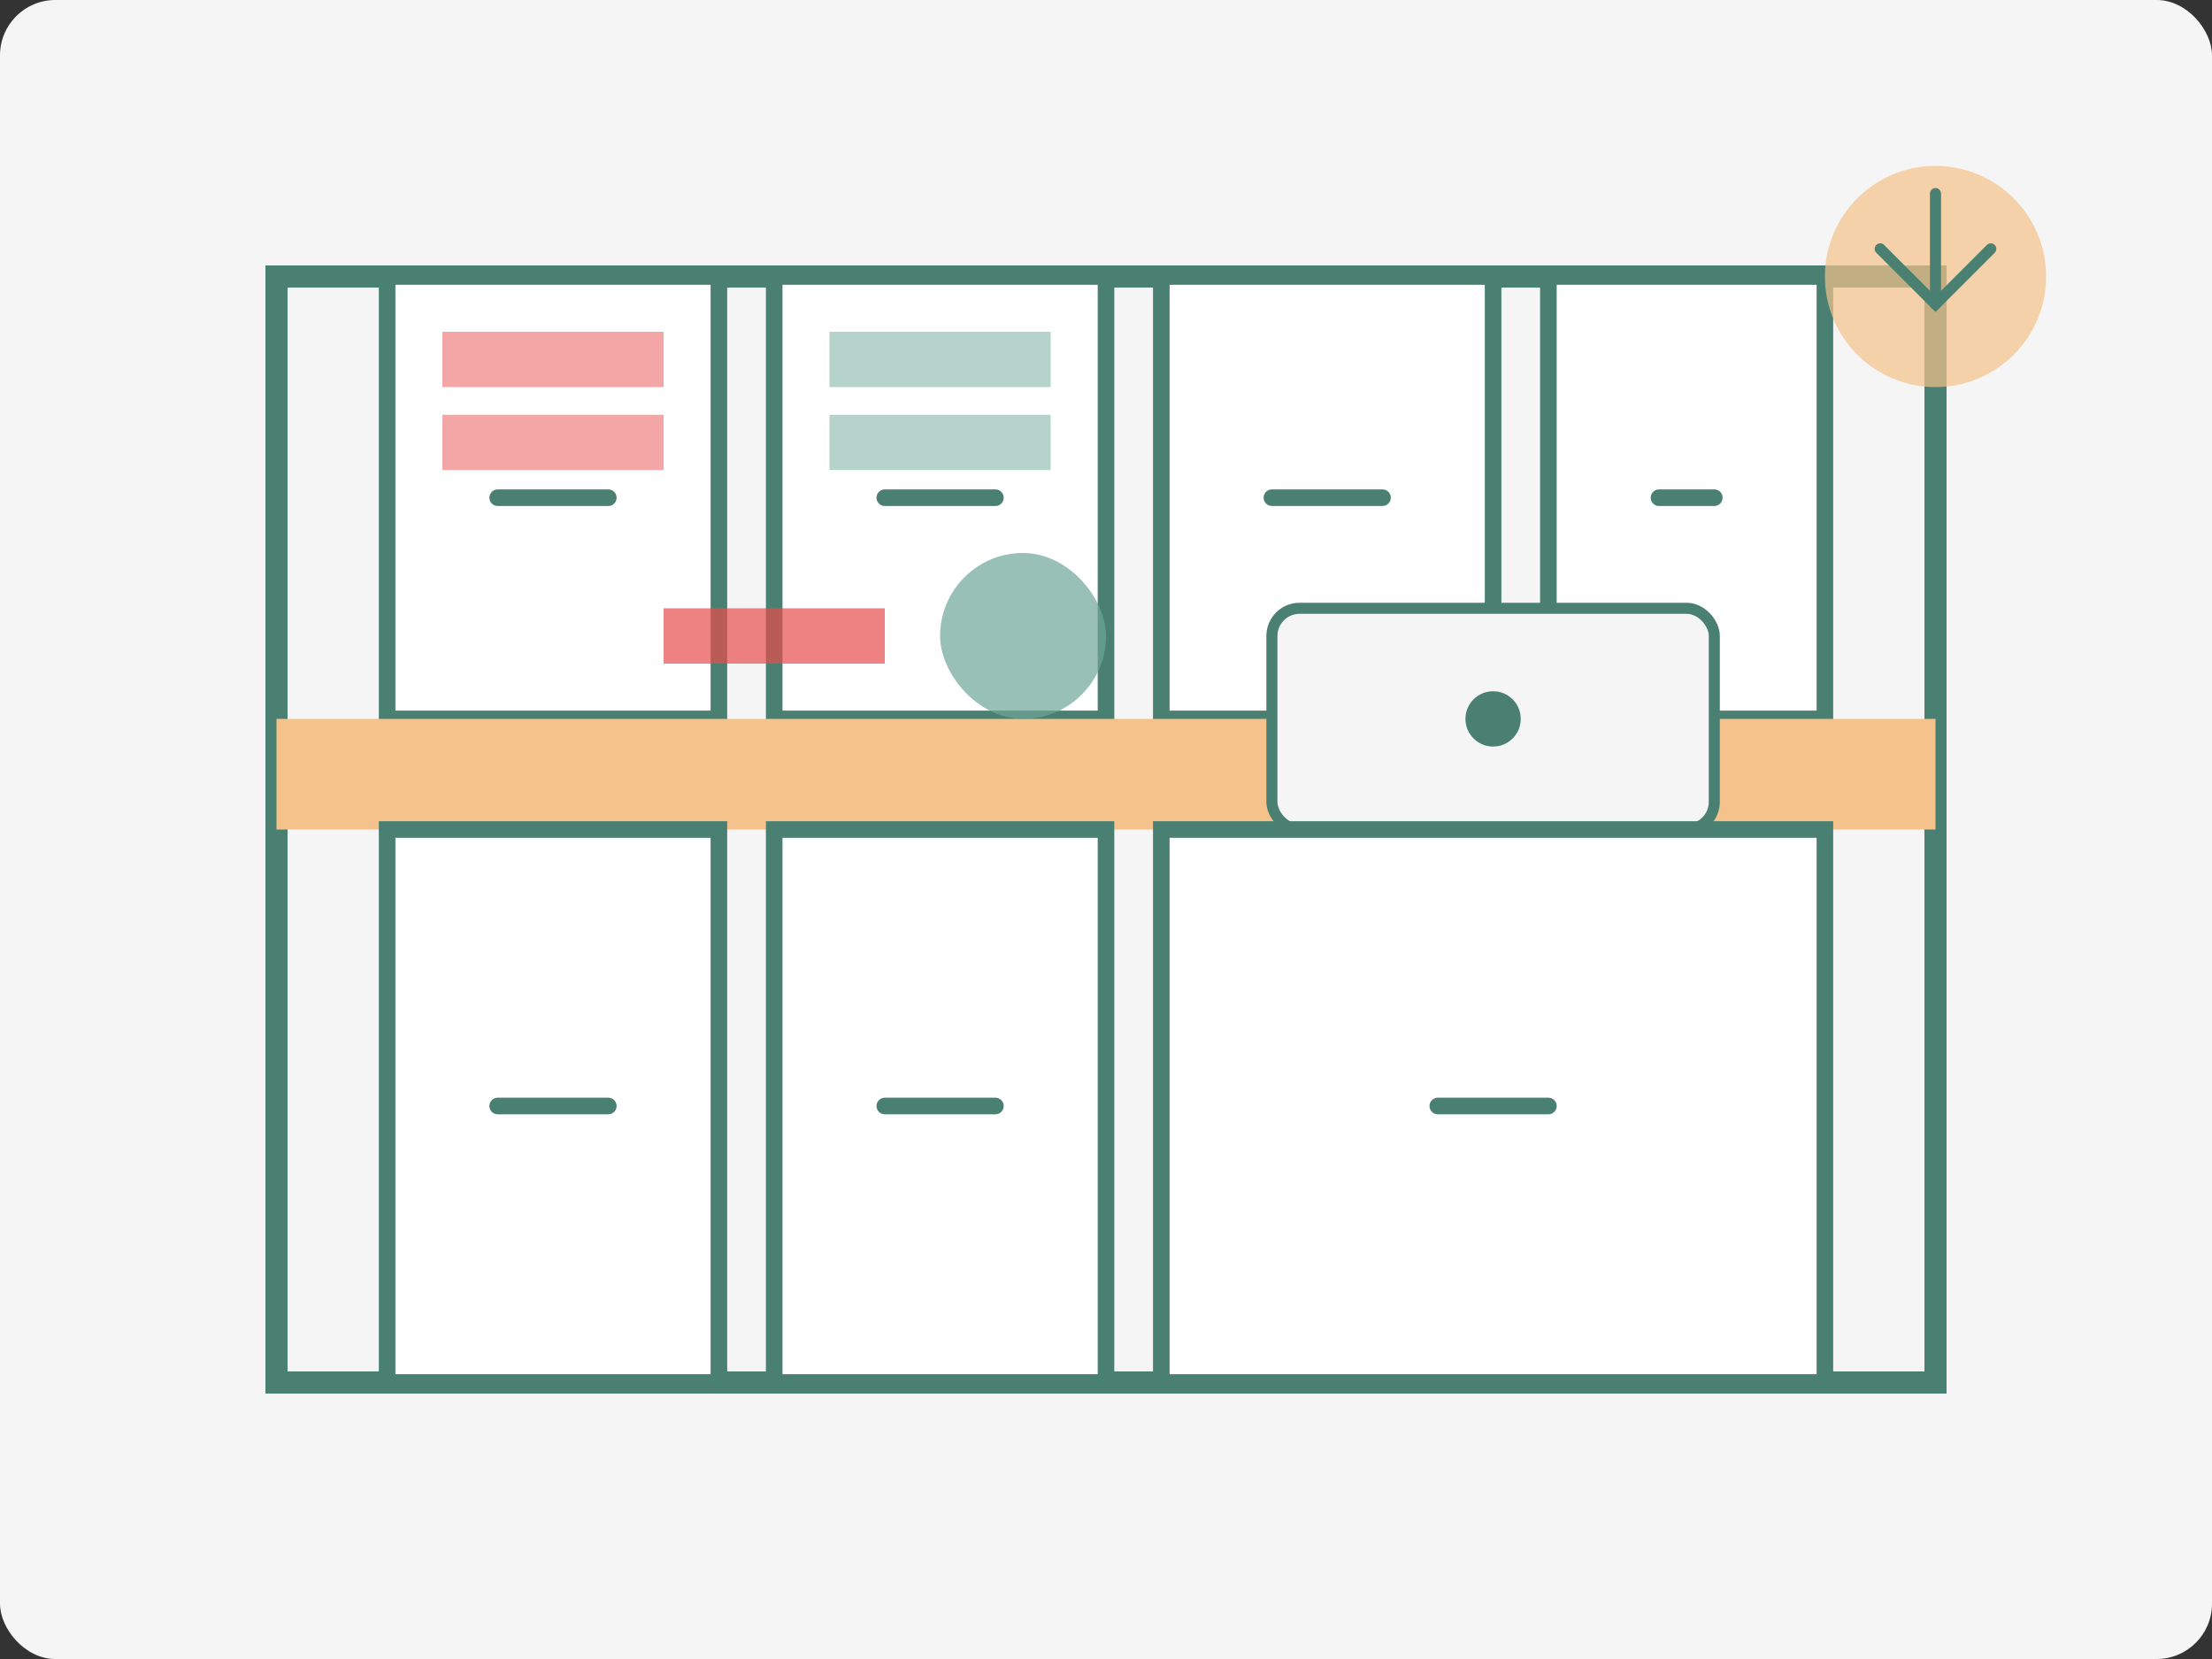 <svg width="400" height="300" viewBox="0 0 400 300" fill="none" xmlns="http://www.w3.org/2000/svg">
  <rect x="0" y="0" width="400" height="300" fill="#333333" stroke="none"/>
  <!-- Background -->
  <rect width="400" height="300" rx="10" fill="#f5f5f5"/>
  
  <!-- Kitchen outline -->
  <rect x="50" y="50" width="300" height="200" stroke="#4a8072" stroke-width="4" fill="none"/>
  
  <!-- Upper cabinets -->
  <rect x="70" y="50" width="60" height="80" stroke="#4a8072" stroke-width="3" fill="white"/>
  <rect x="140" y="50" width="60" height="80" stroke="#4a8072" stroke-width="3" fill="white"/>
  <rect x="210" y="50" width="60" height="80" stroke="#4a8072" stroke-width="3" fill="white"/>
  <rect x="280" y="50" width="50" height="80" stroke="#4a8072" stroke-width="3" fill="white"/>
  
  <!-- Cabinet handles -->
  <line x1="90" y1="90" x2="110" y2="90" stroke="#4a8072" stroke-width="3" stroke-linecap="round"/>
  <line x1="160" y1="90" x2="180" y2="90" stroke="#4a8072" stroke-width="3" stroke-linecap="round"/>
  <line x1="230" y1="90" x2="250" y2="90" stroke="#4a8072" stroke-width="3" stroke-linecap="round"/>
  <line x1="300" y1="90" x2="310" y2="90" stroke="#4a8072" stroke-width="3" stroke-linecap="round"/>
  
  <!-- Countertop -->
  <rect x="50" y="130" width="300" height="20" fill="#f6c28b"/>
  
  <!-- Sink -->
  <rect x="230" y="110" width="80" height="40" rx="5" fill="#f5f5f5" stroke="#4a8072" stroke-width="2"/>
  <circle cx="270" cy="130" r="5" fill="#4a8072"/>
  
  <!-- Lower cabinets -->
  <rect x="70" y="150" width="60" height="100" stroke="#4a8072" stroke-width="3" fill="white"/>
  <rect x="140" y="150" width="60" height="100" stroke="#4a8072" stroke-width="3" fill="white"/>
  <rect x="210" y="150" width="120" height="100" stroke="#4a8072" stroke-width="3" fill="white"/>
  
  <!-- Cabinet handles -->
  <line x1="90" y1="200" x2="110" y2="200" stroke="#4a8072" stroke-width="3" stroke-linecap="round"/>
  <line x1="160" y1="200" x2="180" y2="200" stroke="#4a8072" stroke-width="3" stroke-linecap="round"/>
  <line x1="260" y1="200" x2="280" y2="200" stroke="#4a8072" stroke-width="3" stroke-linecap="round"/>
  
  <!-- Organization elements -->
  <rect x="80" y="60" width="40" height="10" fill="#e94e4d" opacity="0.5"/>
  <rect x="80" y="75" width="40" height="10" fill="#e94e4d" opacity="0.5"/>
  <rect x="150" y="60" width="40" height="10" fill="#6da698" opacity="0.5"/>
  <rect x="150" y="75" width="40" height="10" fill="#6da698" opacity="0.5"/>
  
  <!-- Cooking utensils on countertop -->
  <rect x="170" y="100" width="30" height="30" rx="15" fill="#6da698" opacity="0.7"/>
  <rect x="120" y="110" width="40" height="10" fill="#e94e4d" opacity="0.7"/>
  
  <!-- Small kitchen organization icon -->
  <circle cx="350" cy="50" r="20" fill="#f6c28b" opacity="0.7"/>
  <path d="M340 45L350 55L360 45" stroke="#4a8072" stroke-width="2" stroke-linecap="round"/>
  <path d="M350 55V35" stroke="#4a8072" stroke-width="2" stroke-linecap="round"/>
</svg>
